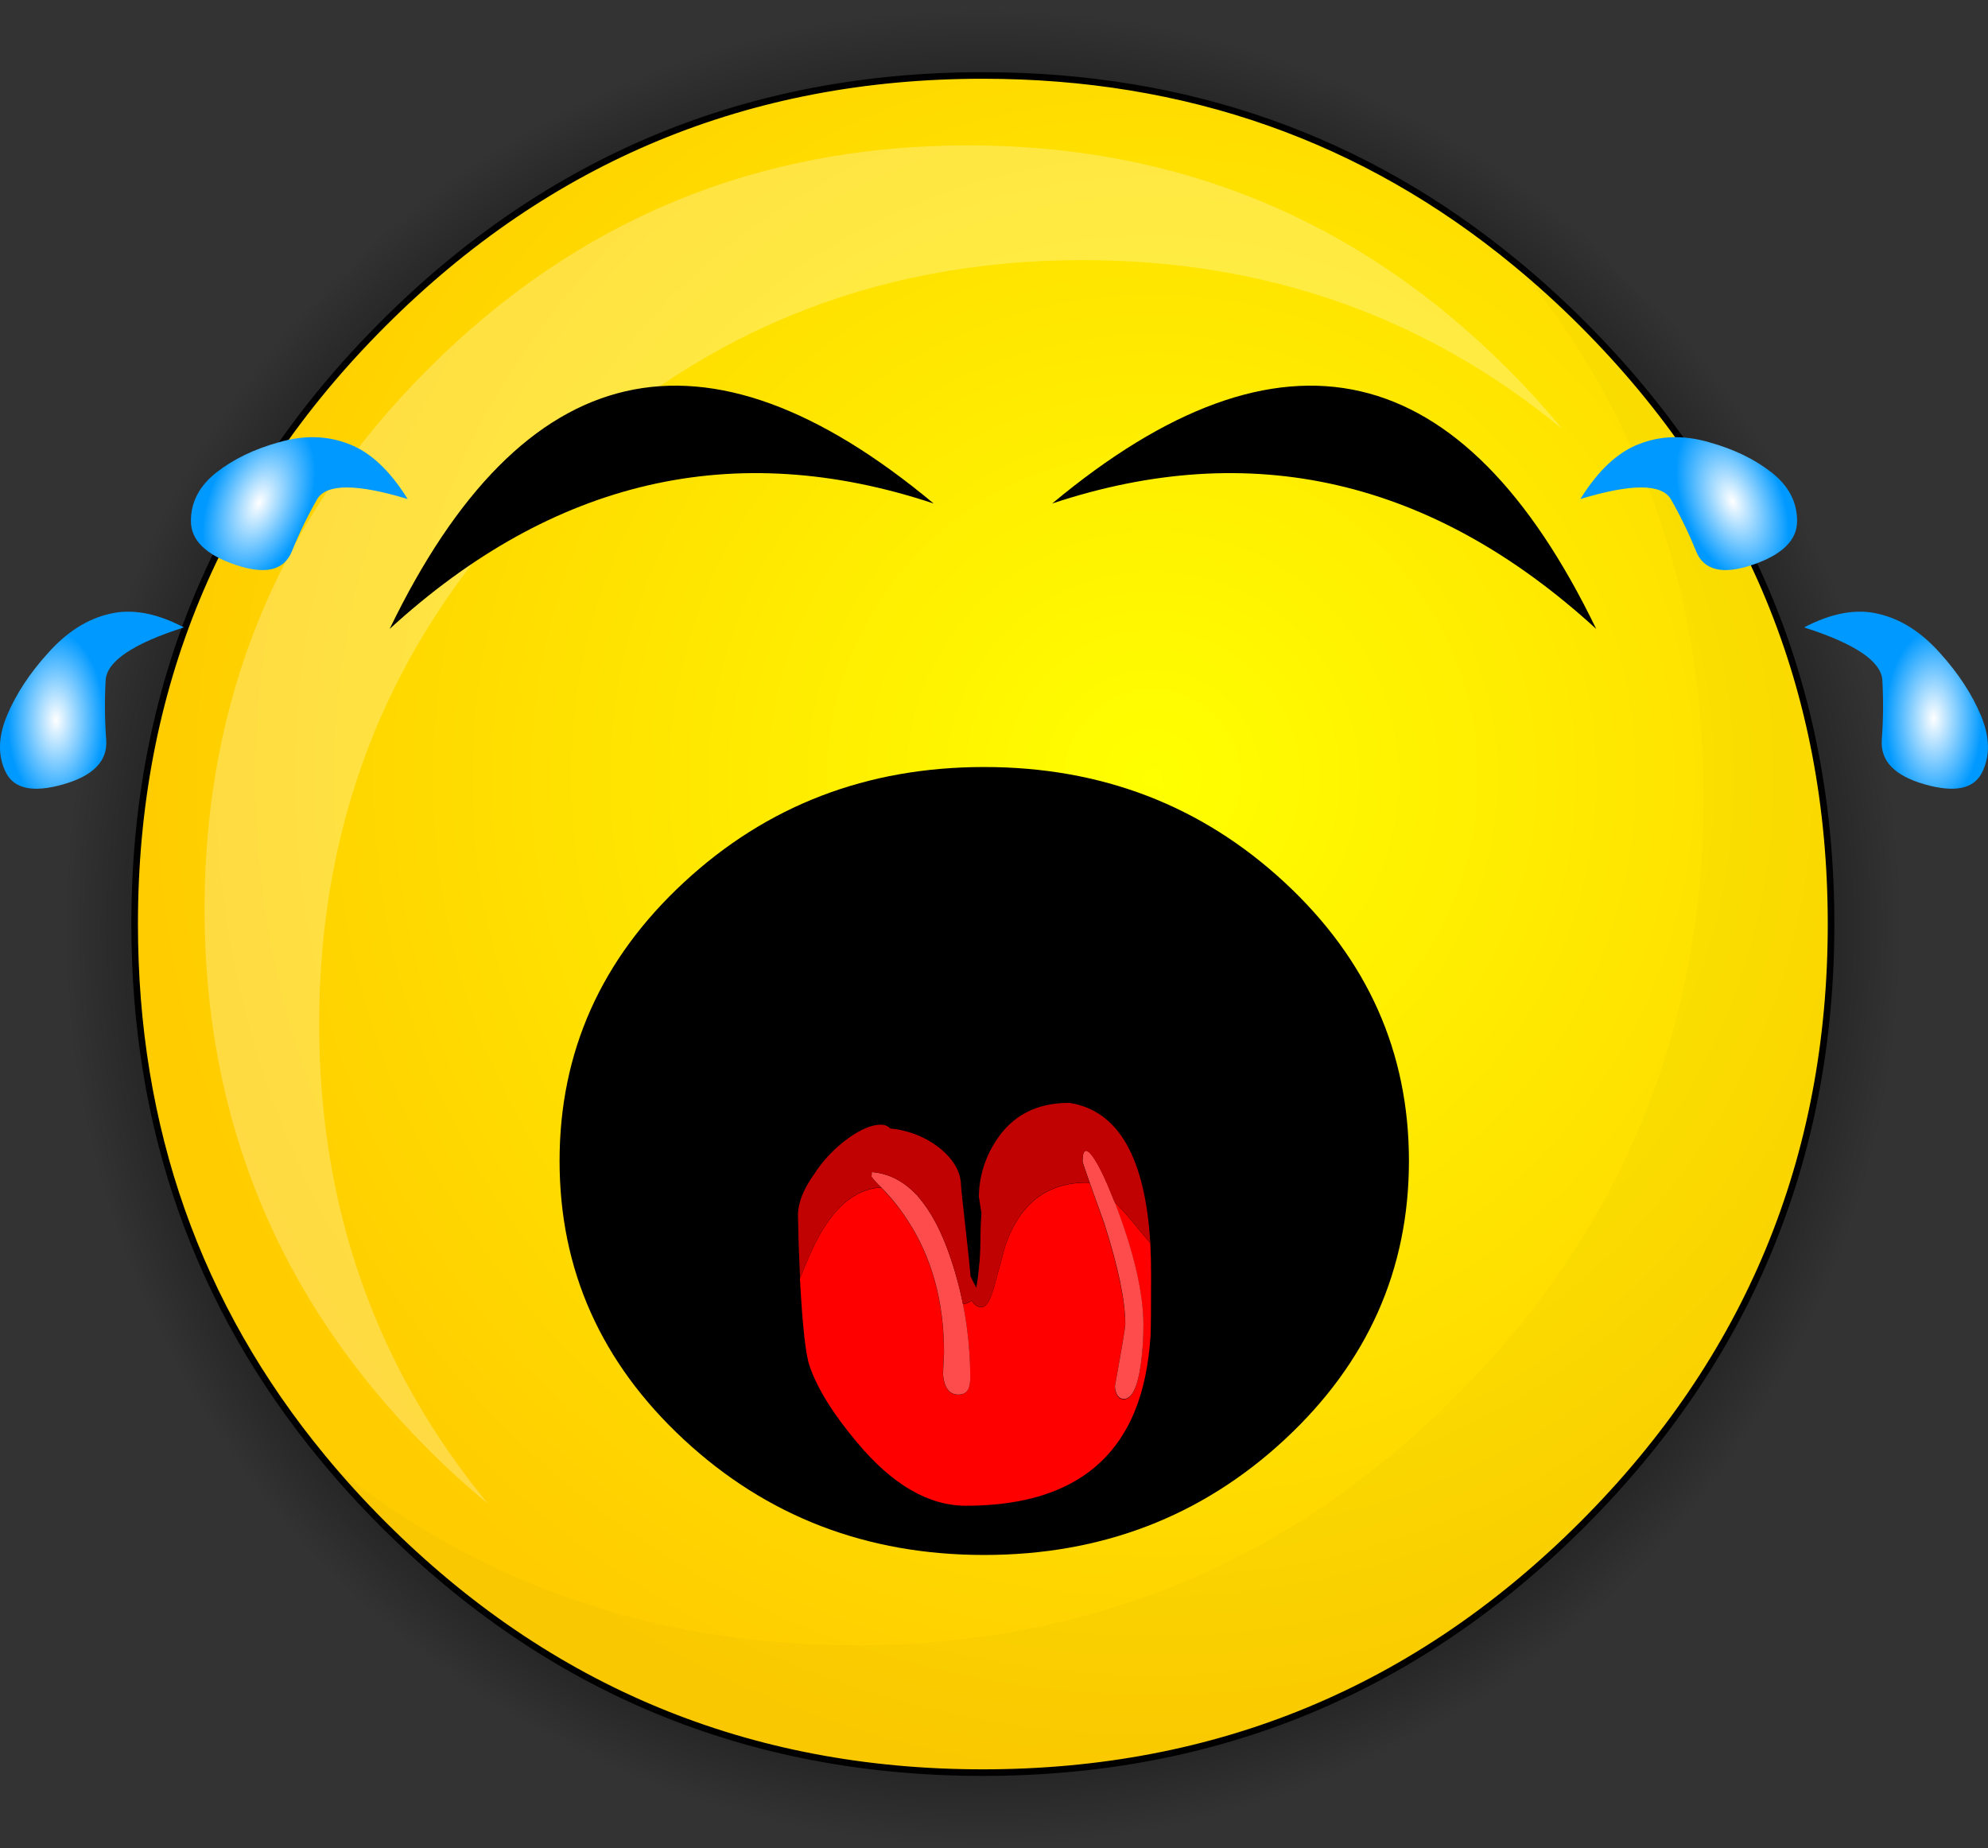 <?xml version="1.0" encoding="iso-8859-1"?>
<!-- Generator: Adobe Illustrator 20.1.0, SVG Export Plug-In . SVG Version: 6.00 Build 0)  -->
<svg version="1.0" id="Layer_1" xmlns="http://www.w3.org/2000/svg" xmlns:xlink="http://www.w3.org/1999/xlink" x="0px" y="0px"
	 viewBox="0 0 906.69 843.03" enable-background="new 0 0 906.69 843.03" xml:space="preserve">
<rect x="0" y="0" width="906.69" height="843.03" fill="#333333" stroke="none"/>
<title>emoji1_0004</title>
<radialGradient id="SVGID_1_" cx="302.358" cy="179.649" r="166.426" gradientTransform="matrix(2.51 0.21 -0.21 2.51 -272.98 -91.36)" gradientUnits="userSpaceOnUse">
	<stop  offset="0.78" style="stop-color:#000000;stop-opacity:0.7"/>
	<stop  offset="1" style="stop-color:#000000;stop-opacity:0"/>
</radialGradient>
<path fill="url(#SVGID_1_)" d="M746.28,123.55c-10.753-10.76-21.8-20.803-33.14-30.13C637.78,31.14,549.53,0,448.39,0
	C332.037,0,232.74,41.183,150.5,123.55S27.093,305.26,27,421.58c0,101.193,31.123,189.483,93.37,264.87
	c9.333,11.333,19.373,22.387,30.12,33.16C232.737,801.87,332.037,843,448.39,843s215.65-41.133,297.89-123.4
	c82.24-82.28,123.36-181.613,123.36-298C869.64,305.213,828.52,205.863,746.28,123.55z"/>
<radialGradient id="SVGID_2_" cx="302.131" cy="179.679" r="182.1" gradientTransform="matrix(2.51 0.21 -0.21 2.51 -194.99 -159.58)" gradientUnits="userSpaceOnUse">
	<stop  offset="0" style="stop-color:#FFFF00"/>
	<stop  offset="1" style="stop-color:#FFCC00"/>
</radialGradient>
<path fill="url(#SVGID_2_)" d="M721.83,147.75c-9.827-9.833-19.95-19.037-30.37-27.61c-69.22-57.147-150.287-85.72-243.2-85.72
	c-106.84,0-198.03,37.777-273.57,113.33S61.39,314.537,61.41,421.45c0,92.953,28.563,174.057,85.69,243.31
	c8.567,10.42,17.767,20.547,27.6,30.38c75.533,75.56,166.72,113.34,273.56,113.34s198.03-37.777,273.57-113.33
	c75.52-75.56,113.28-166.793,113.28-273.7C835.11,314.543,797.35,223.31,721.83,147.75z"/>
<path fill="none" stroke="#000000" stroke-width="3" stroke-linecap="round" stroke-linejoin="round" d="M721.83,147.75
	c75.52,75.56,113.28,166.793,113.28,273.7c0,106.907-37.76,198.14-113.28,273.7c-75.52,75.553-166.71,113.33-273.57,113.33
	s-198.05-37.777-273.57-113.33c-9.827-9.833-19.027-19.96-27.6-30.38c-57.12-69.26-85.68-150.367-85.68-243.32
	c0-106.907,37.76-198.14,113.28-273.7S341.4,34.413,448.26,34.42c92.913,0,173.98,28.577,243.2,85.73
	C701.88,128.717,712.003,137.917,721.83,147.75z"/>
<path fill-opacity="0.02" d="M721.83,147.75c-9.827-9.833-19.95-19.037-30.37-27.61C748.487,189.313,777,270.377,777,363.33
	c0,106.907-37.753,198.13-113.26,273.67S497.043,750.327,390.17,750.36c-92.913,0-173.94-28.533-243.08-85.6
	c8.567,10.42,17.767,20.547,27.6,30.38c75.54,75.56,166.73,113.34,273.57,113.34s198.03-37.777,273.57-113.33
	c75.52-75.56,113.28-166.793,113.28-273.7C835.11,314.543,797.35,223.31,721.83,147.75z"/>
<path fill="#FFFFFF" fill-opacity="0.26" d="M712.51,195.66c-7.727-9.413-16-18.533-24.82-27.36c-67.96-68-150.037-102-246.23-102
	s-178.27,34-246.23,102C127.27,236.293,93.29,318.407,93.29,414.64S127.27,592.993,195.23,661c8.82,8.827,17.933,17.107,27.34,24.84
	c-51.333-62.28-77-135.233-77-218.86c0-96.233,33.98-178.347,101.94-246.34s150.037-101.993,246.23-102
	C577.333,118.633,650.257,144.307,712.51,195.66z"/>
<path d="M585.86,656.62c-37.82,35.06-83.487,52.59-137,52.59s-99.15-17.53-136.91-52.59c-37.827-35.08-56.74-77.457-56.74-127.13
	s18.91-92.03,56.73-127.07c37.82-35.06,83.457-52.59,136.91-52.59s99.12,17.53,137,52.59c37.827,35.053,56.74,77.41,56.74,127.07
	S623.68,621.527,585.86,656.62z"/>
<path d="M177.71,286.85c74.667-68.307,157.373-87.373,248.12-57.2C321.117,142.33,238.41,161.397,177.71,286.85z"/>
<path d="M728,286.85c-74.667-68.307-157.373-87.373-248.12-57.2C584.627,142.33,667.333,161.397,728,286.85z"/>
<radialGradient id="SVGID_3_" cx="377.35" cy="110.029" r="12.53" gradientTransform="matrix(1.53 -1.03 1.38 2.78 60.91 311.4)" gradientUnits="userSpaceOnUse">
	<stop  offset="0" style="stop-color:#FFFFFF"/>
	<stop  offset="1" style="stop-color:#0099FF"/>
</radialGradient>
<path fill="url(#SVGID_3_)" d="M779.41,201.68c-11.393-3.293-21.993-3.02-31.8,0.82c-9.8,3.7-18.747,12.067-26.84,25.1
	c23.333-7.067,37.093-7.033,41.28,0.1c4.381,7.645,8.227,15.584,11.51,23.76c3.54,8.707,12.103,10.763,25.69,6.17
	c13.587-4.593,20.377-11.26,20.37-20c0-8.667-3.867-16.04-11.6-22.12C800.287,209.43,790.75,204.82,779.41,201.68z"/>
<radialGradient id="SVGID_4_" cx="215.909" cy="199.31" r="12.53" gradientTransform="matrix(1.77 0 0 3.21 499.74 -312.13)" gradientUnits="userSpaceOnUse">
	<stop  offset="0" style="stop-color:#FFFFFF"/>
	<stop  offset="1" style="stop-color:#0099FF"/>
</radialGradient>
<path fill="url(#SVGID_4_)" d="M884.7,297.73c-8.467-9.467-17.763-15.377-27.89-17.73c-10.08-2.487-21.413-0.437-34,6.15
	c23.24,7.427,35.14,15.447,35.7,24.06c0.504,9.086,0.417,18.195-0.26,27.27c-0.667,9.6,5.863,16.353,19.59,20.26
	s22.447,2.08,26.16-5.48c3.72-7.487,3.543-16.117-0.53-25.89S893.14,307.05,884.7,297.73z"/>
<radialGradient id="SVGID_5_" cx="967.256" cy="328.821" r="12.53" gradientTransform="matrix(-1.53 -1.03 -1.38 2.78 2051.78 311.4)" gradientUnits="userSpaceOnUse">
	<stop  offset="0" style="stop-color:#FFFFFF"/>
	<stop  offset="1" style="stop-color:#0099FF"/>
</radialGradient>
<path fill="url(#SVGID_5_)" d="M127.28,201.68c11.393-3.293,21.993-3.02,31.8,0.82c9.8,3.7,18.747,12.067,26.84,25.1
	c-23.333-7.067-37.093-7.033-41.28,0.1c-4.381,7.645-8.227,15.584-11.51,23.76c-3.54,8.707-12.103,10.763-25.69,6.17
	c-13.587-4.593-20.377-11.26-20.37-20c0-8.667,3.867-16.04,11.6-22.12S115.94,204.82,127.28,201.68z"/>
<radialGradient id="SVGID_6_" cx="896.841" cy="199.55" r="12.53" gradientTransform="matrix(-1.77 0 0 3.21 1612.95 -312.13)" gradientUnits="userSpaceOnUse">
	<stop  offset="0" style="stop-color:#FFFFFF"/>
	<stop  offset="1" style="stop-color:#0099FF"/>
</radialGradient>
<path fill="url(#SVGID_6_)" d="M22,297.73c8.447-9.467,17.74-15.377,27.88-17.73c10.08-2.487,21.413-0.437,34,6.15
	c-23.24,7.427-35.14,15.447-35.7,24.06c-0.504,9.086-0.417,18.195,0.26,27.27c0.667,9.6-5.863,16.353-19.59,20.26
	s-22.457,2.08-26.19-5.48c-3.72-7.487-3.543-16.117,0.53-25.89S13.533,307.05,22,297.73z"/>
<path fill="#FF0000" d="M418.74,545.81l-0.24-0.82c-0.187-0.081-0.387-0.129-0.59-0.14l0.83,1 M497.04,539.68
	c-0.456-0.164-0.935-0.255-1.42-0.27c-18,0-30.333,9.463-37,28.39c-0.08,0.18-1.85,6.673-5.31,19.48
	c-1.653,5.947-3.543,8.92-5.67,8.92c-1.813,0-3.31-1-4.49-3c-1.142,0.932-2.533,1.505-4,1.65c2.206,10.882,3.315,21.957,3.31,33.06
	c0.098,1.812-0.143,3.626-0.71,5.35c-0.787,1.92-2.36,2.88-4.72,2.88c-4.093,0-6.427-3.11-7-9.33c0.313-6.307,0.47-9.553,0.47-9.74
	c0-23.333-5.51-43.45-16.53-60.35c-3.299-5.116-7.098-9.893-11.34-14.26c-0.296-0.253-0.573-0.527-0.83-0.82
	c-12.36,0.667-22.713,9.903-31.06,27.71c-1.653,3.473-3.62,8.047-5.9,13.72c0,0.733,0.04,1.51,0.12,2.33
	c1.1,19.933,2.517,32.46,4.25,37.58c3.54,10.333,10.823,22.037,21.85,35.11c16,19.113,32.493,28.67,49.48,28.67
	c39.287,0,64.873-14.173,76.76-42.52c4.093-9.787,6.573-21.453,7.44-35c0.16-2.56,0.24-11.84,0.24-27.84
	c0-5.027-0.117-9.827-0.35-14.4c-1.813-2.1-3.78-4.433-5.9-7c-3.933-4.847-7.437-8.823-10.51-11.93
	c8.82,22.86,13.23,41.65,13.23,56.37c0.022,6.02-0.372,12.034-1.18,18c-1.493,10.513-4.053,15.77-7.68,15.77
	c-1.653,0-2.833-0.913-3.54-2.74c-0.393-1.004-0.593-2.072-0.59-3.15c3.147-17.373,4.72-26.79,4.72-28.25
	c0-10.667-3.227-26.073-9.68-46.22c-2.733-7.66-4.9-13.73-6.5-18.21L497.04,539.68z"/>
<path fill="#FE4B4B" d="M417.92,544.85c-5.907-6.22-12.677-9.65-20.31-10.29c-0.08,0.82-0.12,1.55-0.12,2.19
	c1.338,1.704,2.799,3.308,4.37,4.8c0.257,0.293,0.534,0.567,0.83,0.82c4.233,4.375,8.021,9.158,11.31,14.28
	c11.033,16.9,16.55,37.017,16.55,60.35c0,0.18-0.157,3.427-0.47,9.74c0.553,6.22,2.887,9.33,7,9.33c2.36,0,3.933-0.96,4.72-2.88
	c0.567-1.724,0.808-3.538,0.71-5.35c-0.039-18.429-3.079-36.728-9-54.18c-4.093-12.073-9.013-21.353-14.76-27.84l-0.83-1
	 M493.74,529.82c0,0.273,1.103,3.52,3.31,9.74c1.573,4.48,3.74,10.517,6.5,18.11c6.453,20.12,9.68,35.527,9.68,46.22
	c0,1.46-1.573,10.877-4.72,28.25c-0.003,1.078,0.197,2.146,0.59,3.15c0.707,1.827,1.887,2.74,3.54,2.74
	c3.62,0,6.18-5.257,7.68-15.77c0.807-5.966,1.202-11.98,1.18-18c0-14.72-4.41-33.51-13.23-56.37c-0.23-0.442-0.427-0.9-0.59-1.37
	c-3.7-9.42-6.89-15.913-9.57-19.48c-2.92-3.673-4.38-2.72-4.38,2.86L493.74,529.82z"/>
<path fill="#C10202" d="M497,539.64c-2.207-6.22-3.31-9.467-3.31-9.74c0-5.58,1.457-6.493,4.37-2.74
	c2.667,3.567,5.857,10.06,9.57,19.48c0.163,0.47,0.36,0.928,0.59,1.37c3.073,3.107,6.577,7.083,10.51,11.93
	c2.127,2.56,4.093,4.893,5.9,7c-2.36-39.133-14.643-60.44-36.85-63.92c-15.04-0.093-26.3,5.803-33.78,17.69
	c-4.844,7.483-7.466,16.187-7.56,25.1c0.393,2.667,0.787,5.18,1.18,7.54c-0.313,4.113-0.47,8.547-0.47,13.3
	c0,1.553-0.08,3.657-0.24,6.31c-0.084,0.821-0.124,1.645-0.12,2.47c-0.077,0.173-0.118,0.36-0.12,0.55
	c-0.275,3.815-0.749,7.614-1.42,11.38c-0.947-1.827-1.813-3.563-2.6-5.21c-0.393-4.667-1.06-11.113-2-19.34
	c-1.573-13.713-2.4-21.76-2.48-24.14c-0.707-5.213-3.707-10.06-9-14.54c-4.917-4.043-10.695-6.906-16.89-8.37
	c-2.007-0.544-4.064-0.879-6.14-1c-1.21-1.228-2.889-1.876-4.61-1.78c-4,0-8.88,2.057-14.64,6.17
	c-5.668,4.08-10.592,9.103-14.56,14.85l-0.71,1.1c-5.12,7.04-7.68,13.44-7.68,19.2c0,1.46,0.04,3.107,0.12,4.94
	c0.08,6.033,0.357,13.943,0.83,23.73c2.28-5.667,4.247-10.24,5.9-13.72c8.347-17.833,18.7-27.07,31.06-27.71
	c-1.571-1.492-3.032-3.096-4.37-4.8c0-0.667,0.04-1.397,0.12-2.19c7.64,0.667,14.41,4.097,20.31,10.29
	c0.203,0.011,0.403,0.059,0.59,0.14l0.24,0.82c5.747,6.493,10.667,15.773,14.76,27.84c2.351,6.908,4.246,13.963,5.67,21.12
	c1.467-0.145,2.858-0.718,4-1.65c1.18,2,2.677,3,4.49,3c2.127,0,4.017-2.973,5.67-8.92c3.467-12.8,5.237-19.293,5.31-19.48
	c6.613-18.927,18.947-28.39,37-28.39C496.107,539.357,496.565,539.465,497,539.64z"/>
</svg>
